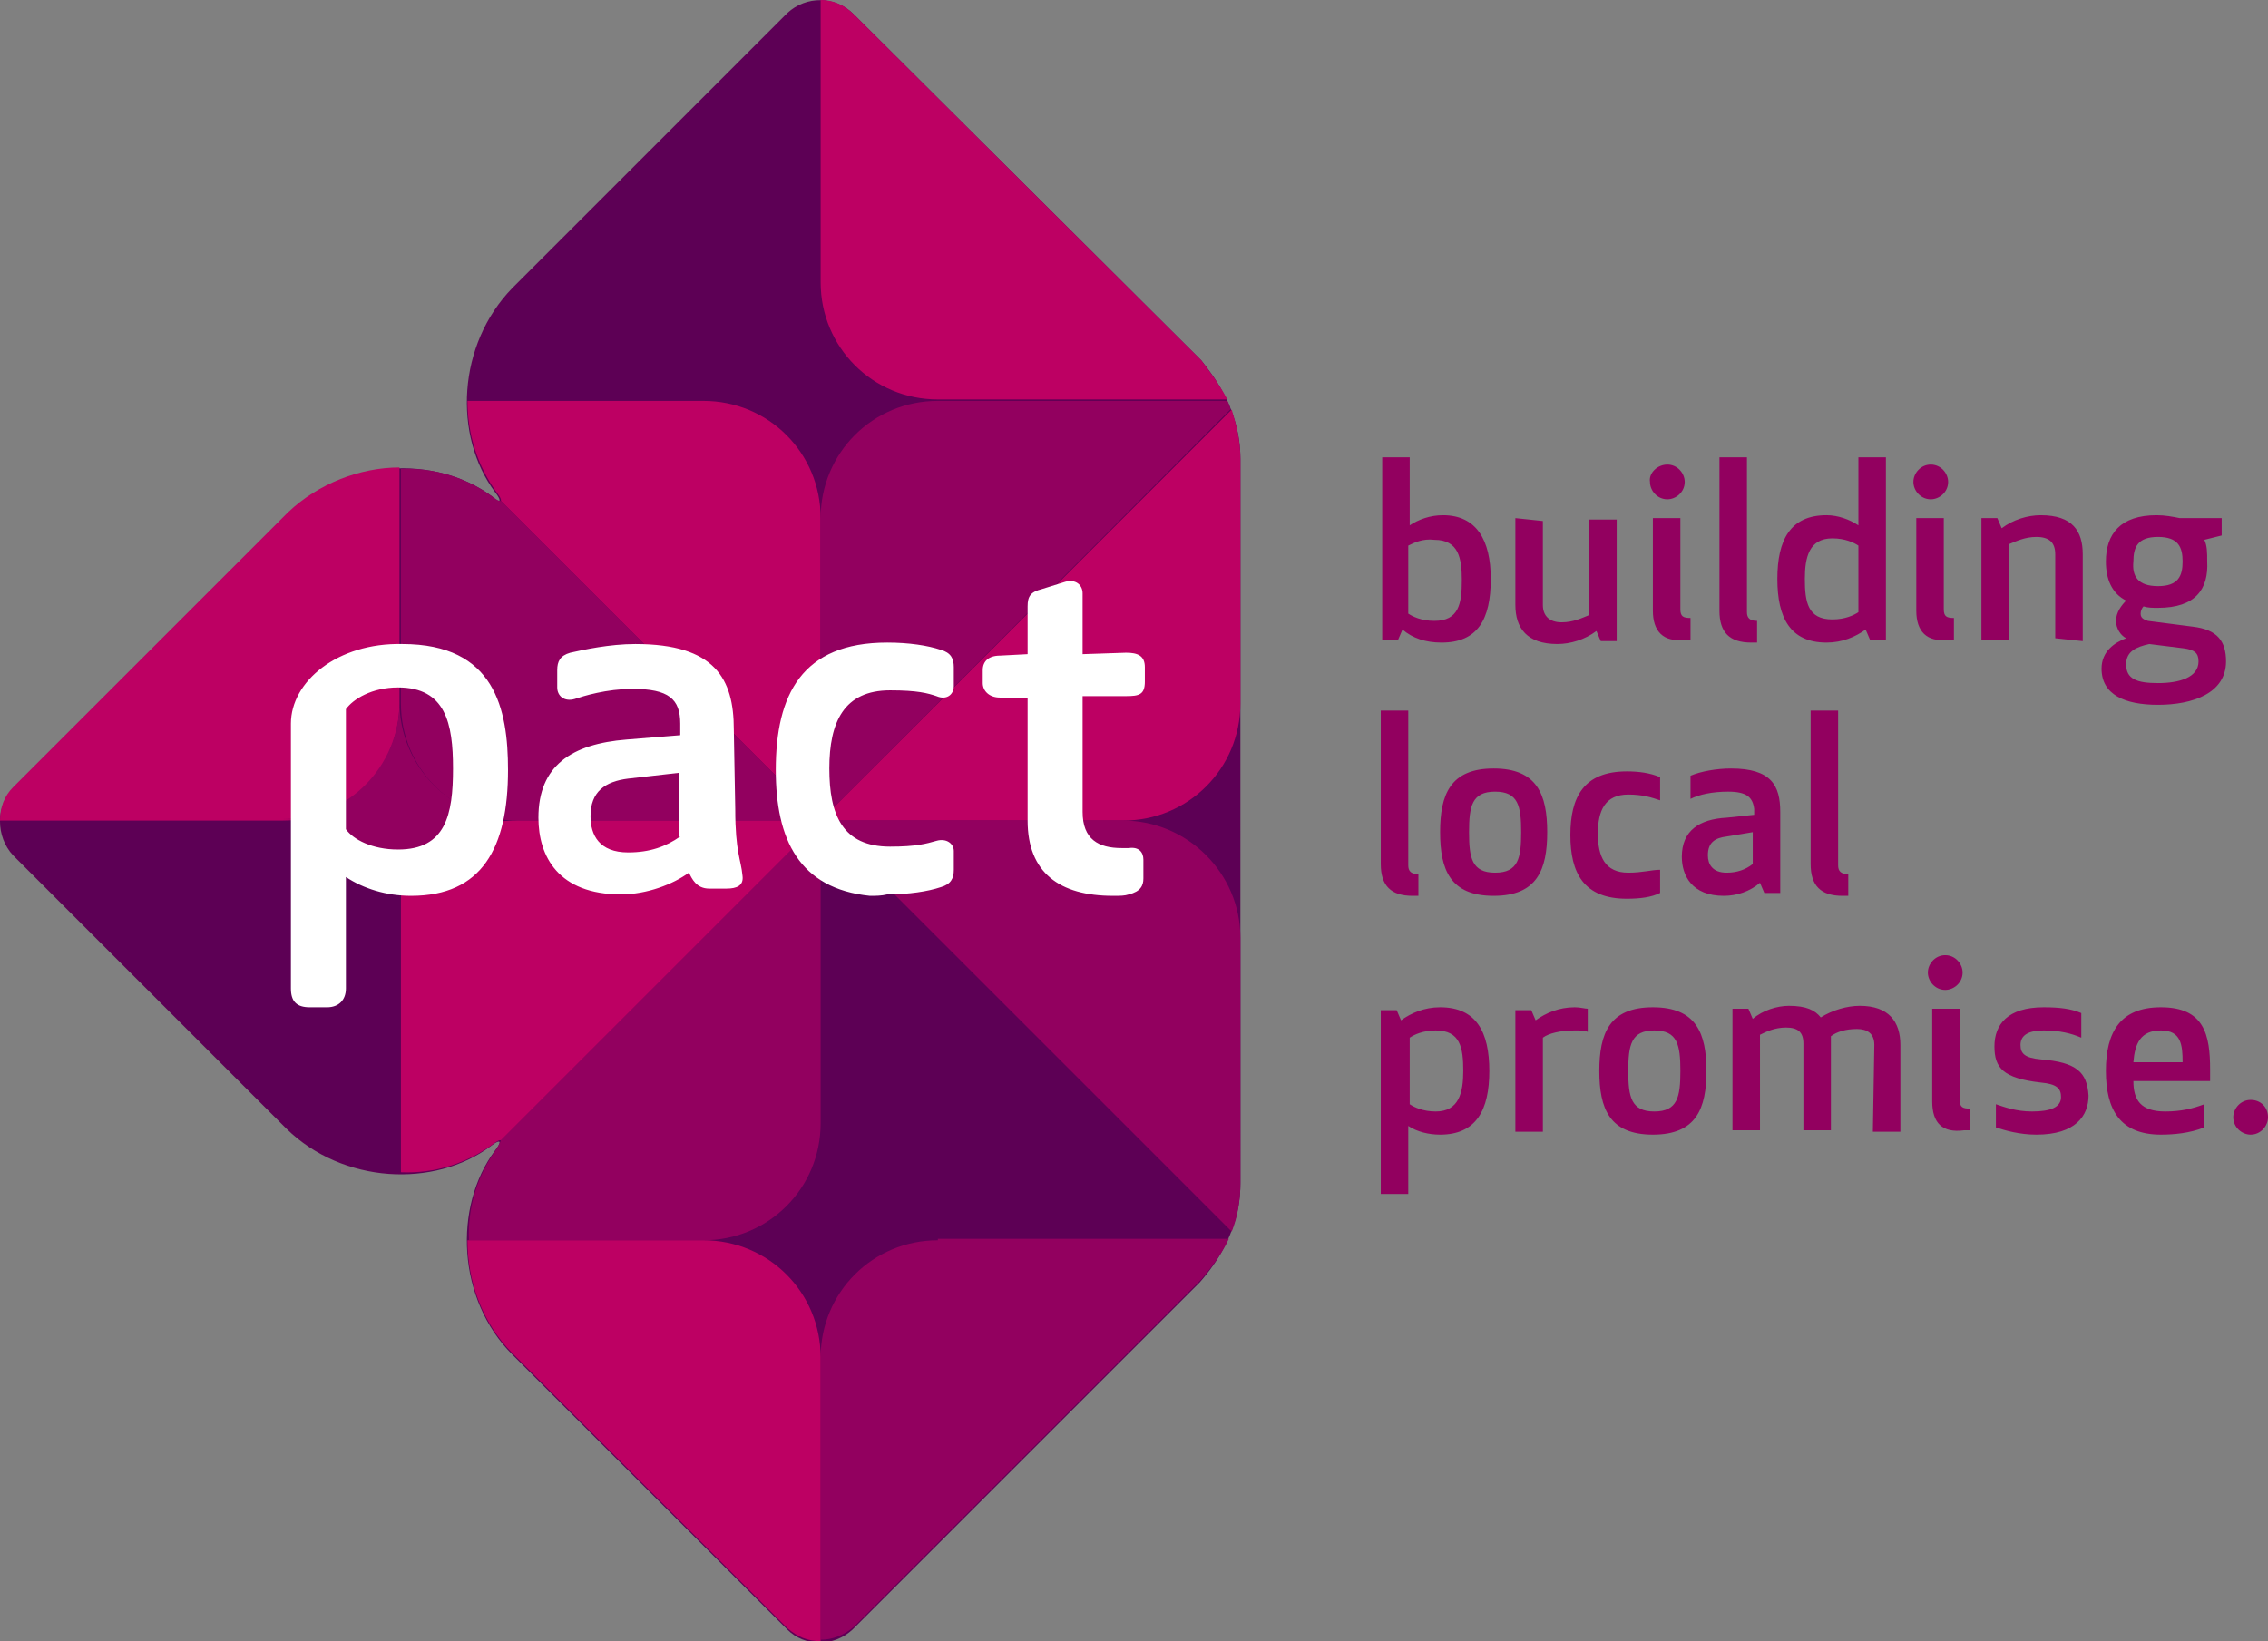 <?xml version="1.0" encoding="utf-8"?>
<!-- Generator: Adobe Illustrator 28.3.0, SVG Export Plug-In . SVG Version: 6.00 Build 0)  -->
<svg version="1.1" id="layer" xmlns="http://www.w3.org/2000/svg" xmlns:xlink="http://www.w3.org/1999/xlink" x="0px" y="0px"
	 viewBox="0 0 156.7 113.4" style="enable-background:new 0 0 156.7 113.4;" xml:space="preserve">
<rect x="0" y="0" width="156.7" height="113.4" fill="#808080" stroke="none"/>
<style type="text/css">
	.st0{fill:#5D0055;}
	.st1{fill:#BD0063;}
	.st2{fill:#92005F;}
	.st3{fill:#FFFFFF;}
</style>
<path class="st0" d="M83,24.9L59,1c-1.3-1.3-3.3-1.3-4.6-0.1l-19,19c-3.8,3.9-4.1,10.2-1.2,14.1c0,0,0.4,0.5,0.3,0.6
	S34,34.3,34,34.3c-3.9-2.9-10.3-2.6-14.1,1.2l-19,19c-1.2,1.2-1.2,3.3,0,4.6l18.9,18.9c3.9,3.8,10.2,4.1,14.1,1.2
	c0,0,0.5-0.4,0.6-0.3c0.1,0.1-0.3,0.6-0.3,0.6c-2.9,3.9-2.6,10.3,1.2,14.1l19,19c1.2,1.2,3.2,1.2,4.5,0l24-24
	c0.6-0.7,2.8-3.2,2.8-6.8V31.7C85.7,28.1,83.6,25.7,83,24.9"/>
<path class="st1" d="M15.9,56.7h3.6H15.9z"/>
<path class="st1" d="M34.3,34c0,0,0.4,0.5,0.3,0.6l0,0l22.1,22.1V35.8c0-4.5-3.6-8.1-8.1-8.1H32.3C32.3,30,33,32.2,34.3,34"/>
<path class="st2" d="M34.6,34.6c-0.1,0.1-0.6-0.3-0.6-0.3c-1.8-1.3-4-2-6.3-1.9v16.2c0,4.5,3.6,8.1,8.1,8.1h20.9L34.6,34.6z"/>
<path class="st2" d="M34.6,78.8c0,0.1-0.3,0.6-0.3,0.6c-1.3,1.8-2,4-1.9,6.3h16.2c4.5,0,8.1-3.6,8.1-8.1V56.7L34.6,78.8z"/>
<path class="st1" d="M19.9,35.4l-19,19C0.3,55,0,55.8,0,56.7h19.5c4.5,0,8.1-3.6,8.1-8.1V32.3C24.9,32.3,22,33.4,19.9,35.4"/>
<path class="st1" d="M83,24.9L59,1c-0.7-0.7-1.5-1-2.3-1v19.5c0,4.5,3.6,8.1,8.1,8.1h20C84.1,26.3,83.3,25.3,83,24.9"/>
<path class="st2" d="M84.8,27.7h-20c-4.5,0-8.1,3.6-8.1,8.1v20.9L85,28.3C85,28.1,84.9,27.9,84.8,27.7"/>
<path class="st1" d="M56.7,56.7h20.9c4.5,0,8.1-3.6,8.1-8.1V31.7c0-1.3-0.3-2.4-0.6-3.4L56.7,56.7z"/>
<path class="st2" d="M77.6,56.7H56.7l28.4,28.4c0.4-1,0.6-2.1,0.6-3.4V64.8C85.7,60.3,82,56.7,77.6,56.7"/>
<path class="st2" d="M64.8,85.7c-4.5,0-8.1,3.6-8.1,8.1v19.5c0.8,0,1.6-0.3,2.3-0.9l24-24c0.3-0.4,1.2-1.3,1.9-2.8H64.8z"/>
<path class="st1" d="M56.7,113.4V93.8c0-4.5-3.6-8.1-8.1-8.1H32.3c0,2.8,1,5.7,3.1,7.8l19,19C55.1,113.1,55.8,113.4,56.7,113.4"/>
<path class="st2" d="M27.6,48.5c0,4.5-3.6,8.1-8.1,8.1c4.5,0,8.1,3.3,8.1,5.5c0-3.4,3.6-5.5,8.1-5.5C31.3,56.7,27.6,53,27.6,48.5"/>
<path class="st1" d="M34,79.1c0,0,0.5-0.4,0.6-0.3l0,0l22.1-22.1H35.8c-4.5,0-8.1,2.1-8.1,5.5V81C30,81.1,32.2,80.4,34,79.1"/>
<path class="st3" d="M50.7,50.4c0-3.5-1.3-5.9-6.8-5.9c-1.8,0-3.6,0.4-4.5,0.6c-0.7,0.2-0.9,0.6-0.9,1.2v1.2c0,0.6,0.5,1,1.2,0.8
	c0.6-0.2,2.2-0.7,4-0.7c2.5,0,3.3,0.7,3.3,2.4v0.8l-3.7,0.3c-3.8,0.3-6.1,1.8-6.1,5.4c0,2.7,1.4,5.3,5.7,5.3c1.8,0,3.6-0.7,4.7-1.5
	c0.2,0.4,0.5,1.1,1.4,1.1h1.2c0.7,0,1.2-0.2,1.1-0.9c-0.1-1.1-0.5-1.6-0.5-4.6L50.7,50.4L50.7,50.4z M47,57.8
	c-1,0.7-2.1,1.1-3.6,1.1c-2,0-2.6-1.2-2.6-2.5c0-1.7,1-2.4,2.6-2.6l3.5-0.4V57.8z M60.1,61.9c-4.9-0.5-6.5-3.9-6.5-8.7
	c0-5.2,1.8-8.8,7.7-8.8c1.5,0,2.8,0.2,3.7,0.5c0.7,0.2,0.9,0.6,0.9,1.2v1.3c0,0.6-0.5,1-1.2,0.7c-0.6-0.2-1.3-0.4-3.2-0.4
	c-3.2,0-4.2,2.2-4.2,5.4c0,3.2,0.9,5.4,4.2,5.4c1.8,0,2.5-0.2,3.2-0.4c0.7-0.2,1.2,0.2,1.2,0.7v1.3c0,0.6-0.2,1-0.9,1.2
	c-0.9,0.3-2.2,0.5-3.7,0.5C60.9,61.9,60.5,61.9,60.1,61.9 M77.8,45.1c0.8,0,1.3,0.2,1.3,1v1c0,0.9-0.4,1-1.3,1h-3v8
	c0,1.9,1.1,2.5,2.7,2.5c0.2,0,0.2,0,0.5,0c0.7-0.1,1,0.3,1,0.8v1.3c0,0.5-0.2,0.9-1,1.1c-0.3,0.1-0.6,0.1-1.1,0.1
	c-3.7,0-5.9-1.6-5.9-5.2v-8.5h-1.9c-0.8,0-1.2-0.5-1.2-1v-0.9c0-0.6,0.4-1,1.2-1l1.9-0.1v-3.3c0-0.7,0.2-1,1-1.2l1.6-0.5
	c0.7-0.2,1.2,0.2,1.2,0.8v4.2L77.8,45.1 M20.1,50v15v3.3c0,0.9,0.4,1.3,1.3,1.3h1.2c0.8,0,1.3-0.5,1.3-1.3v-7.7
	c1.2,0.8,2.8,1.3,4.5,1.3c4.9,0,6.7-3.3,6.7-8.7c0-4.2-0.9-8.7-7.3-8.7C23.3,44.4,20.1,47.1,20.1,50 M27.5,58.7
	c-1.8,0-3.1-0.7-3.6-1.4v-8.3c0.5-0.7,1.8-1.5,3.6-1.5c3.3,0,3.8,2.5,3.8,5.6C31.3,56.3,30.8,58.7,27.5,58.7"/>
<path class="st2" d="M103,40c0,2.8-0.9,4.4-3.4,4.4c-1.1,0-2-0.3-2.7-0.9l-0.3,0.7h-1.1V31.6h1.9v4.7c0.6-0.4,1.4-0.7,2.3-0.7
	C102,35.6,103,37.3,103,40 M97.3,37.7v4.7c0.3,0.2,0.9,0.5,1.8,0.5c1.7,0,1.9-1.2,1.9-2.8c0-1.5-0.2-2.8-1.9-2.8
	C98.3,37.2,97.7,37.5,97.3,37.7 M104.7,35.8v6c0,1.6,0.8,2.7,2.9,2.7c0.9,0,1.9-0.3,2.7-0.9l0.3,0.7h1.1v-8.4h-1.9v6.6
	c-0.5,0.2-1.1,0.5-1.9,0.5s-1.3-0.4-1.3-1.2v-5.8L104.7,35.8L104.7,35.8z M115.2,32.1c0.7,0,1.2,0.6,1.2,1.2c0,0.7-0.6,1.2-1.2,1.2
	c-0.7,0-1.2-0.6-1.2-1.2C113.9,32.7,114.5,32.1,115.2,32.1 M114.2,42.2v-6.4h1.9v6.3c0,0.5,0.2,0.6,0.7,0.6v1.5c0,0-0.2,0-0.4,0
	C114.9,44.4,114.2,43.6,114.2,42.2 M118.8,42.2c0,1.5,0.7,2.2,2.2,2.2c0.2,0,0.4,0,0.4,0v-1.5c-0.5,0-0.7-0.2-0.7-0.6V31.6h-1.9
	L118.8,42.2 M128.4,36.3v-4.7h1.9v12.6h-1.1l-0.3-0.7c-0.7,0.5-1.6,0.9-2.7,0.9c-2.5,0-3.4-1.7-3.4-4.4c0-2.7,0.9-4.4,3.4-4.4
	C127,35.6,127.8,35.9,128.4,36.3 M124.7,40c0,1.6,0.2,2.8,1.9,2.8c0.9,0,1.5-0.3,1.8-0.5v-4.6c-0.3-0.2-0.9-0.5-1.8-0.5
	C125,37.2,124.7,38.5,124.7,40 M133.4,32.1c0.7,0,1.2,0.6,1.2,1.2c0,0.7-0.6,1.2-1.2,1.2c-0.7,0-1.2-0.6-1.2-1.2
	C132.2,32.7,132.7,32.1,133.4,32.1 M132.4,42.2v-6.4h1.9v6.3c0,0.5,0.2,0.6,0.7,0.6v1.5c0,0-0.2,0-0.4,0
	C133.1,44.4,132.4,43.6,132.4,42.2 M143.9,44.3v-6c0-1.6-0.7-2.7-2.9-2.7c-0.9,0-1.9,0.3-2.7,0.9l-0.3-0.7h-1.1v8.4h1.9v-6.6
	c0.5-0.2,1.1-0.5,1.9-0.5c0.9,0,1.3,0.4,1.3,1.2v5.8L143.9,44.3L143.9,44.3z M149.1,42c-0.4,0-0.7,0-1-0.1c-0.1,0.1-0.2,0.3-0.2,0.5
	c0,0.3,0.2,0.4,0.5,0.5l3.1,0.4c1.7,0.2,2.3,1,2.3,2.4c0,2.2-2.3,3-4.7,3c-2.3,0-3.9-0.7-3.9-2.5c0-1.2,0.9-1.8,1.7-2.1v0
	c-0.4-0.2-0.7-0.7-0.7-1.2c0-0.6,0.4-1.1,0.7-1.4c-1-0.5-1.4-1.5-1.4-2.7c0-1.9,1-3.2,3.5-3.2c0.6,0,1.1,0.1,1.6,0.2h2.9v1.2
	l-1.2,0.3c0.2,0.4,0.2,0.9,0.2,1.5C152.6,40.7,151.7,42,149.1,42 M148.5,44.5c-0.9,0.2-1.6,0.5-1.6,1.4c0,1,0.7,1.3,2.2,1.3
	c1.5,0,2.8-0.4,2.8-1.5c0-0.6-0.3-0.8-1-0.9L148.5,44.5z M149.1,40.5c1.4,0,1.7-0.7,1.7-1.7c0-1-0.3-1.7-1.7-1.7
	c-1.4,0-1.7,0.7-1.7,1.7C147.3,39.8,147.7,40.5,149.1,40.5 M95.4,59.7c0,1.5,0.7,2.2,2.2,2.2c0.2,0,0.4,0,0.4,0v-1.5
	c-0.5,0-0.7-0.2-0.7-0.6V49.1h-1.9V59.7 M99.5,57.5c0-2.6,0.7-4.4,3.7-4.4c3,0,3.7,1.8,3.7,4.4s-0.7,4.4-3.7,4.4
	S99.5,60.1,99.5,57.5 M105.1,57.5c0-1.8-0.2-2.8-1.8-2.8c-1.6,0-1.8,1-1.8,2.8s0.2,2.8,1.8,2.8C104.9,60.3,105.1,59.3,105.1,57.5
	 M112.5,60.3c-1.6,0-2.1-1.1-2.1-2.7c0-1.6,0.5-2.7,2.1-2.7c1,0,1.6,0.2,2.2,0.4v-1.6c-0.7-0.3-1.5-0.4-2.3-0.4
	c-3,0-3.9,1.8-3.9,4.4s0.9,4.4,3.9,4.4c0.9,0,1.7-0.1,2.3-0.4v-1.6C114.1,60.1,113.5,60.3,112.5,60.3 M119.4,54.7
	c-1.1,0-2,0.2-2.6,0.5v-1.6c0.7-0.3,1.8-0.5,2.8-0.5c2.8,0,3.4,1.2,3.4,3v5.6h-1.1l-0.3-0.7c-0.7,0.6-1.6,0.9-2.5,0.9
	c-2.2,0-2.9-1.4-2.9-2.7c0-1.8,1.2-2.6,3.1-2.7l1.9-0.2v-0.4C121.1,55.1,120.7,54.7,119.4,54.7 M119.3,57.8
	c-0.8,0.1-1.3,0.4-1.3,1.3c0,0.6,0.3,1.2,1.3,1.2c0.7,0,1.3-0.2,1.8-0.6v-2.2L119.3,57.8z M125.1,59.7c0,1.5,0.7,2.2,2.2,2.2
	c0.2,0,0.4,0,0.4,0v-1.5c-0.5,0-0.7-0.2-0.7-0.6V49.1h-1.9V59.7 M97.3,77.8v4.7h-1.9V69.8h1.1l0.3,0.7c0.7-0.5,1.6-0.9,2.7-0.9
	c2.5,0,3.4,1.7,3.4,4.4c0,2.7-0.9,4.4-3.4,4.4C98.7,78.4,97.9,78.2,97.3,77.8 M101.1,74c0-1.6-0.2-2.8-1.9-2.8
	c-0.9,0-1.5,0.3-1.8,0.5v4.6c0.3,0.2,0.9,0.5,1.8,0.5C100.8,76.8,101.1,75.5,101.1,74 M109.7,69.7c-0.2,0-0.5-0.1-0.9-0.1
	c-1.1,0-2,0.4-2.7,0.9l-0.3-0.7h-1.1v8.4h1.9v-6.5c0.4-0.3,1.2-0.5,2.2-0.5c0.4,0,0.7,0,0.9,0.1L109.7,69.7L109.7,69.7z M110.5,74
	c0-2.6,0.7-4.4,3.7-4.4c3,0,3.7,1.8,3.7,4.4c0,2.6-0.7,4.4-3.7,4.4S110.5,76.6,110.5,74 M116.1,74c0-1.8-0.2-2.8-1.8-2.8
	s-1.8,1-1.8,2.8c0,1.8,0.2,2.8,1.8,2.8C115.9,76.8,116.1,75.8,116.1,74 M129.4,78.2h1.9v-6c0-1.6-0.8-2.7-2.8-2.7
	c-0.9,0-1.9,0.3-2.7,0.8c-0.4-0.5-1-0.8-2.2-0.8c-0.8,0-1.8,0.3-2.5,0.9l-0.3-0.7h-1.1v8.4h1.9v-6.6c0.4-0.2,1-0.5,1.8-0.5
	c0.8,0,1.2,0.3,1.2,1.1v6h1.9v-5.6c0-0.3,0-0.6,0-0.9c0.4-0.3,1-0.5,1.8-0.5c0.7,0,1.2,0.3,1.2,1.1L129.4,78.2L129.4,78.2z
	 M134.4,66c0.7,0,1.2,0.6,1.2,1.2c0,0.7-0.6,1.2-1.2,1.2c-0.7,0-1.2-0.6-1.2-1.2C133.2,66.6,133.7,66,134.4,66 M133.5,76.1v-6.4h1.9
	v6.3c0,0.5,0.2,0.6,0.7,0.6v1.5c0,0-0.2,0-0.4,0C134.2,78.3,133.5,77.6,133.5,76.1 M141,73.2c-1.1-0.1-1.4-0.4-1.4-1
	c0-0.7,0.6-1,1.6-1c1.1,0,1.9,0.2,2.6,0.5V70c-0.7-0.3-1.5-0.4-2.6-0.4c-2.5,0-3.4,1.2-3.4,2.7c0,1.5,0.6,2.2,3.2,2.5
	c1.1,0.1,1.4,0.4,1.4,1c0,0.7-0.7,1-2,1c-1.1,0-1.9-0.3-2.5-0.5v1.6c0.6,0.2,1.6,0.5,2.8,0.5c2.7,0,3.6-1.3,3.6-2.7
	C144.2,74.1,143.5,73.4,141,73.2 M149.3,69.6c3,0,3.4,1.9,3.4,4.3c0,0.3,0,0.6,0,0.8h-5.3c0,1.3,0.5,2.1,2.2,2.1
	c1.1,0,1.9-0.2,2.7-0.5v1.6c-1,0.4-2.1,0.5-3,0.5c-2.8,0-3.8-1.7-3.8-4.4C145.5,71.3,146.5,69.6,149.3,69.6 M147.4,73.4h3.4
	c0-1.2-0.1-2.2-1.5-2.2C147.9,71.2,147.5,72.1,147.4,73.4 M155.5,76c-0.7,0-1.2,0.6-1.2,1.2c0,0.7,0.6,1.2,1.2,1.2
	c0.7,0,1.2-0.6,1.2-1.2C156.7,76.5,156.2,76,155.5,76"/>
</svg>
